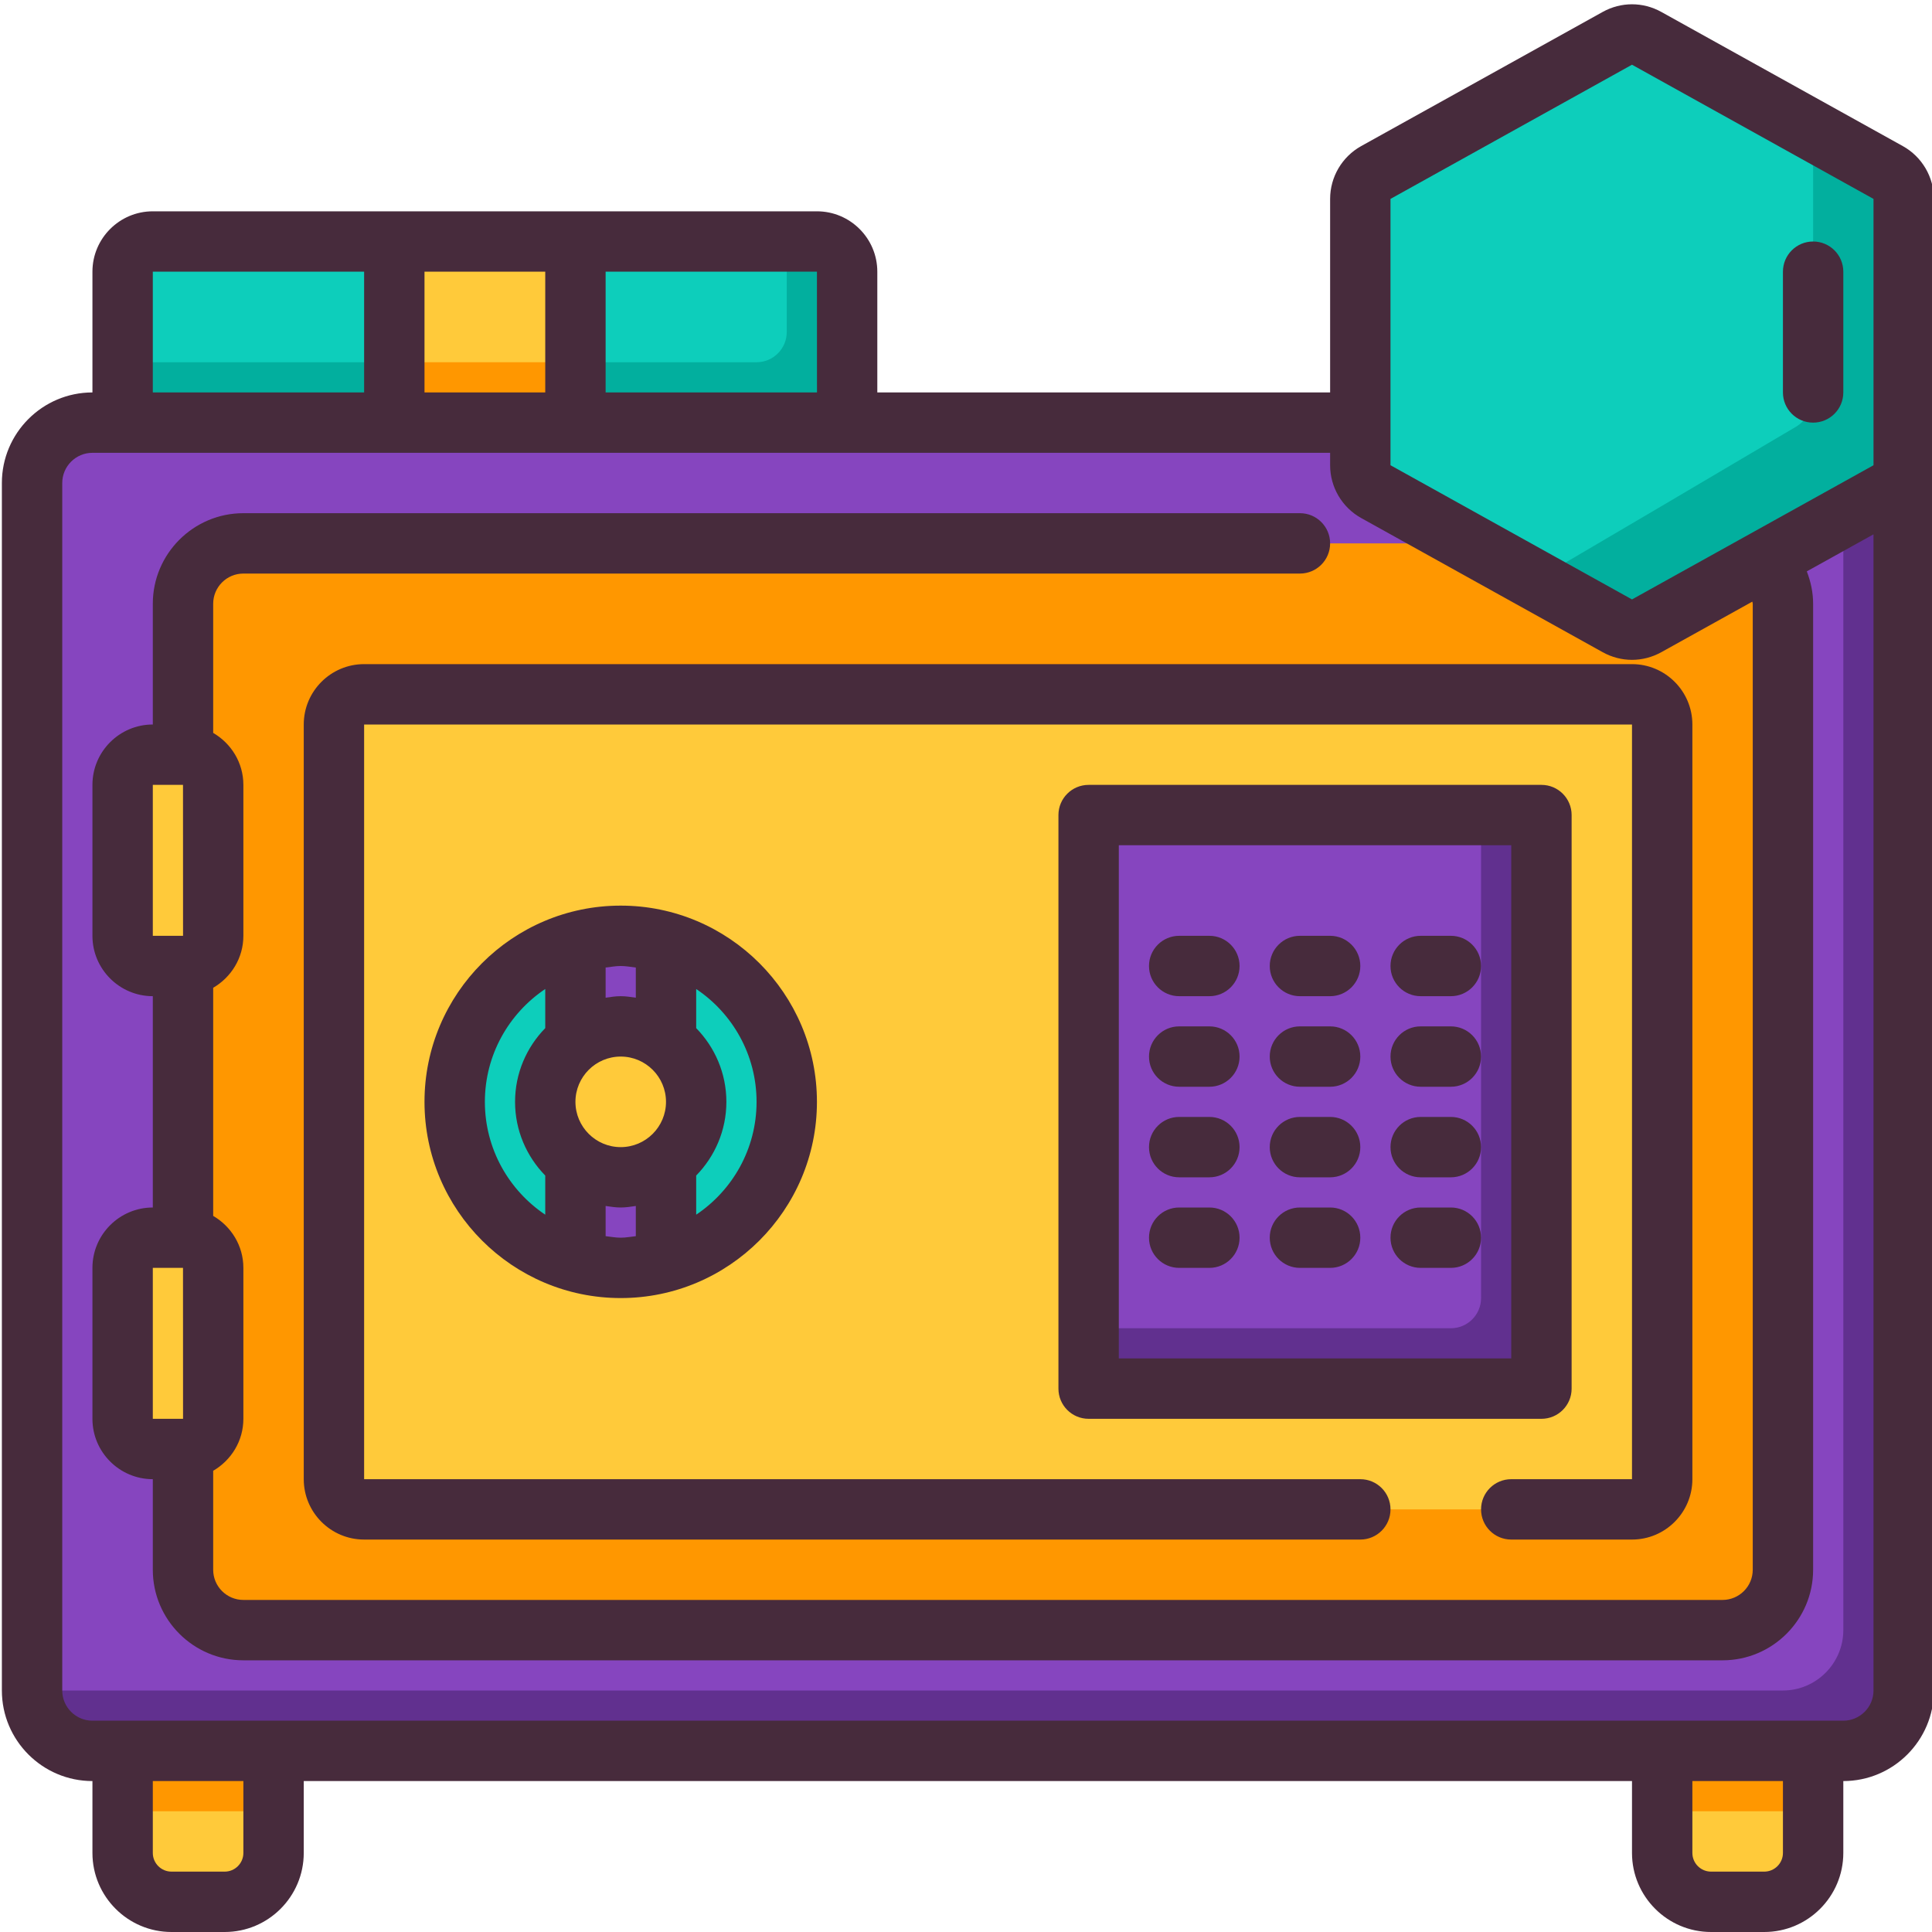<svg xmlns="http://www.w3.org/2000/svg" enable-background="new 0 0 512 512" viewBox="0 0 512 512"><path fill="#8645BF" d="M502.497,464h-492c-1.105,0-2-0.895-2-2V114c0-1.105,0.895-2,2-2h492c1.105,0,2,0.895,2,2v348
	C504.497,463.105,503.602,464,502.497,464z"/><path fill="#61308F" d="M504.497,128v320c0,8.8-7.2,16-16,16h-464c-8.8,0-16-7.2-16-16h464c8.8,0,16-7.2,16-16V112
	C497.297,112,504.497,119.2,504.497,128z"/><path fill="#FF9700" d="M470.497,432h-420c-1.105,0-2-0.895-2-2V146c0-1.105,0.895-2,2-2h420c1.105,0,2,0.895,2,2v284
	C472.497,431.105,471.602,432,470.497,432z"/><path fill="#FFCA3A" d="M440.497,192v200c0,4.4-3.6,8-8,8h-336c-4.4,0-8-3.6-8-8V192c0-4.4,3.6-8,8-8h336
	C436.897,184,440.497,187.6,440.497,192z"/><rect width="48" height="48" x="104.497" y="64" fill="#FFCA3A"/><path fill="#0DCEBB" d="M224.497 72v32c0 4.4-3.6 8-8 8h-64V64h64C220.897 64 224.497 67.6 224.497 72zM104.497 64v48h-64c-4.4 0-8-3.6-8-8V72c0-4.4 3.6-8 8-8H104.497z"/><rect width="48" height="16" x="104.497" y="96" fill="#FF9700"/><path fill="#02AF9E" d="M224.497 72v32c0 4.4-3.6 8-8 8h-64V96h48c4.4 0 8-3.6 8-8V64h8C220.897 64 224.497 67.6 224.497 72zM104.497 96v16h-64c-4.4 0-8-3.6-8-8v-8H104.497z"/><path fill="#0DCEBB" d="M504.497,52.72v70.56c0,0.64-0.08,1.28-0.24,1.84c-0.48,2.16-1.92,4.08-3.84,5.2l-32.8,18.24l-31.2,17.28
	c-2.48,1.36-5.36,1.36-7.84,0L389.217,144l-24.64-13.68c-2.48-1.44-4.08-4.16-4.08-7.04V112V52.72c0-2.88,1.6-5.6,4.08-7.04
	l64-35.52c2.48-1.36,5.36-1.36,7.84,0l64,35.52C502.897,47.12,504.497,49.84,504.497,52.72z"/><path fill="#02AF9E" d="M504.497,52.72v70.56c0,0.64-0.08,1.28-0.24,1.84c-0.48,2.16-1.92,4.08-3.84,5.2l-32.8,18.24l-31.2,17.28
	c-2.48,1.36-5.36,1.36-7.84,0l-21.84-12.08c0.4-0.16,0.88-0.4,1.28-0.64l33.2-19.52l34.96-20.64c2-1.28,3.52-3.44,4.08-5.84
	c0.16-0.64,0.24-1.36,0.24-2.08v-70.4l19.92,11.04C502.897,47.12,504.497,49.84,504.497,52.72z"/><path fill="#8645BF" d="M176.497 308v26.32c-3.84 1.12-7.84 1.68-12 1.68-4.16 0-8.16-.56-12-1.68V308c3.28 2.48 7.52 4 12 4C168.977 312 173.217 310.48 176.497 308zM176.497 249.68V276c-3.28-2.48-7.52-4-12-4-4.48 0-8.72 1.52-12 4v-26.32c3.84-1.12 7.84-1.68 12-1.68C168.657 248 172.657 248.56 176.497 249.68z"/><path fill="#FFCA3A" d="M176.497,276c4.88,3.68,8,9.44,8,16s-3.12,12.32-8,16c-3.28,2.48-7.52,4-12,4c-4.48,0-8.72-1.52-12-4
	c-4.88-3.68-8-9.44-8-16s3.12-12.32,8-16c3.28-2.48,7.52-4,12-4C168.977,272,173.217,273.52,176.497,276z"/><rect width="120" height="152" x="288.497" y="216" fill="#8645BF"/><path fill="#61308F" d="M408.497,216v152h-120v-16h96c4.418,0,8-3.582,8-8V216H408.497z"/><path fill="#FFCA3A" d="M480.497 464v27.04c0 7.2-5.76 12.96-12.96 12.96h-14.08c-7.2 0-12.96-5.76-12.96-12.96V464H480.497zM72.497 464v27.04c0 7.2-5.76 12.96-12.96 12.96h-14.08c-7.2 0-12.96-5.76-12.96-12.96V464H72.497z"/><rect width="40" height="16" x="440.497" y="464" fill="#FF9700"/><rect width="40" height="16" x="32.497" y="464" fill="#FF9700"/><path fill="#FFCA3A" d="M56.497 336v40c0 4.4-3.6 8-8 8h-8c-4.4 0-8-3.6-8-8v-40c0-4.4 3.6-8 8-8h8C52.897 328 56.497 331.6 56.497 336zM56.497 208v40c0 4.4-3.6 8-8 8h-8c-4.4 0-8-3.6-8-8v-40c0-4.4 3.6-8 8-8h8C52.897 200 56.497 203.6 56.497 208z"/><path fill="#0DCEBB" d="M176.497 249.68c18.48 5.2 32 22.16 32 42.32s-13.52 37.12-32 42.32V308c4.88-3.68 8-9.44 8-16s-3.12-12.32-8-16V249.68zM152.497 308v26.32c-18.48-5.2-32-22.16-32-42.32s13.52-37.12 32-42.32V276c-4.88 3.68-8 9.44-8 16S147.617 304.32 152.497 308z"/><path fill="#472B3C" d="M112.497 292c0 28.672 23.328 52 52 52s52-23.328 52-52-23.328-52-52-52S112.497 263.328 112.497 292zM168.497 256.404v8c-1.318-.191-2.63-.404-4-.404s-2.682.213-4 .404v-8c1.331-.15 2.63-.404 4-.404S167.167 256.254 168.497 256.404zM152.497 292c0-6.617 5.383-12 12-12s12 5.383 12 12-5.383 12-12 12S152.497 298.617 152.497 292zM128.497 292c0-12.454 6.362-23.439 16-29.906v10.372c-4.933 5.05-8 11.934-8 19.534s3.067 14.483 8 19.534v10.372C134.86 315.439 128.497 304.454 128.497 292zM160.497 327.596v-8c1.318.191 2.63.404 4 .404s2.682-.213 4-.404v8c-1.331.15-2.63.404-4 .404S161.828 327.746 160.497 327.596zM200.497 292c0 12.454-6.362 23.439-16 29.906v-10.372c4.933-5.05 8-11.934 8-19.534s-3.067-14.483-8-19.534v-10.372C194.135 268.561 200.497 279.546 200.497 292zM312.497 264h8c4.418 0 8-3.578 8-8s-3.582-8-8-8h-8c-4.418 0-8 3.578-8 8S308.079 264 312.497 264zM344.497 264h8c4.418 0 8-3.578 8-8s-3.582-8-8-8h-8c-4.418 0-8 3.578-8 8S340.079 264 344.497 264zM376.497 264h8c4.418 0 8-3.578 8-8s-3.582-8-8-8h-8c-4.418 0-8 3.578-8 8S372.079 264 376.497 264zM312.497 288h8c4.418 0 8-3.578 8-8s-3.582-8-8-8h-8c-4.418 0-8 3.578-8 8S308.079 288 312.497 288zM344.497 288h8c4.418 0 8-3.578 8-8s-3.582-8-8-8h-8c-4.418 0-8 3.578-8 8S340.079 288 344.497 288zM376.497 288h8c4.418 0 8-3.578 8-8s-3.582-8-8-8h-8c-4.418 0-8 3.578-8 8S372.079 288 376.497 288zM312.497 312h8c4.418 0 8-3.578 8-8s-3.582-8-8-8h-8c-4.418 0-8 3.578-8 8S308.079 312 312.497 312zM344.497 312h8c4.418 0 8-3.578 8-8s-3.582-8-8-8h-8c-4.418 0-8 3.578-8 8S340.079 312 344.497 312zM376.497 312h8c4.418 0 8-3.578 8-8s-3.582-8-8-8h-8c-4.418 0-8 3.578-8 8S372.079 312 376.497 312zM312.497 336h8c4.418 0 8-3.578 8-8s-3.582-8-8-8h-8c-4.418 0-8 3.578-8 8S308.079 336 312.497 336zM344.497 336h8c4.418 0 8-3.578 8-8s-3.582-8-8-8h-8c-4.418 0-8 3.578-8 8S340.079 336 344.497 336zM376.497 336h8c4.418 0 8-3.578 8-8s-3.582-8-8-8h-8c-4.418 0-8 3.578-8 8S372.079 336 376.497 336z"/><path fill="#472B3C" d="M416.497,368V216c0-4.422-3.582-8-8-8h-120c-4.418,0-8,3.578-8,8v152c0,4.422,3.582,8,8,8h120
	C412.915,376,416.497,372.422,416.497,368z M400.497,360h-104V224h104V360z"/><path fill="#472B3C" d="M80.497,192v200c0,8.82,7.176,16,16,16h264c4.418,0,8-3.578,8-8s-3.582-8-8-8h-264V192h336v200h-32
	c-4.418,0-8,3.578-8,8s3.582,8,8,8h32c8.824,0,16-7.18,16-16V192c0-8.82-7.176-16-16-16h-336C87.673,176,80.497,183.18,80.497,192z"/><path fill="#472B3C" d="M504.271,38.719l-64-35.555c-4.867-2.703-10.68-2.703-15.547,0L360.72,38.719
	c-5.074,2.828-8.223,8.188-8.223,13.992V104h-120V72c0-8.82-7.176-16-16-16h-176c-8.824,0-16,7.18-16,16v32
	c-13.234,0-24,10.766-24,24v320c0,13.234,10.766,24,24,24v19.047c0,11.555,9.398,20.953,20.953,20.953h14.094
	c11.555,0,20.953-9.398,20.953-20.953V472h352v19.047c0,11.555,9.398,20.953,20.953,20.953h14.094
	c11.555,0,20.953-9.398,20.953-20.953V472c13.234,0,24-10.766,24-24V128c0-0.973-0.129-1.945-0.242-2.917
	c0.069-0.602,0.242-1.179,0.242-1.793V52.711C512.497,46.906,509.349,41.547,504.271,38.719z M368.497,52.711l64-35.562l64,35.562
	v70.502c-0.008,0.033-0.015,0.063-0.022,0.096l-63.978,35.542l-64-35.562V52.711z M216.509,104h-56.012V72h56L216.509,104z
	 M144.497,72v32h-32V72H144.497z M40.497,72h56v32h-56V72z M64.497,491.047c0,2.734-2.223,4.953-4.953,4.953H45.45
	c-2.73,0-4.953-2.219-4.953-4.953V472h24V491.047z M472.497,491.047c0,2.734-2.223,4.953-4.953,4.953H453.45
	c-2.73,0-4.953-2.219-4.953-4.953V472h24V491.047z M488.497,456h-464c-4.41,0-8-3.586-8-8V128c0-4.414,3.59-8,8-8h328v3.289
	c0,5.805,3.148,11.164,8.227,13.992l64,35.555c2.434,1.352,5.105,2.031,7.773,2.031s5.34-0.68,7.773-2.031l24.115-13.396
	c0.014,0.194,0.111,0.362,0.111,0.56v256c0,4.414-3.59,8-8,8h-392c-4.41,0-8-3.586-8-8v-26.226c4.759-2.776,8-7.88,8-13.774v-40
	c0-5.894-3.241-10.998-8-13.774v-60.451c4.759-2.776,8-7.88,8-13.774v-40c0-5.894-3.241-10.998-8-13.774V160c0-4.414,3.59-8,8-8h280
	c4.418,0,8-3.578,8-8s-3.582-8-8-8h-280c-13.234,0-24,10.766-24,24v32c-8.824,0-16,7.18-16,16v40c0,8.82,7.176,16,16,16v56
	c-8.824,0-16,7.18-16,16v40c0,8.82,7.176,16,16,16v24c0,13.234,10.766,24,24,24h392c13.234,0,24-10.766,24-24V160
	c0-2.968-0.624-5.863-1.673-8.581l17.673-9.817V448C496.497,452.414,492.907,456,488.497,456z M48.497,208l0.012,40h-8.012v-40
	H48.497z M48.497,336l0.012,40h-8.012v-40H48.497z"/><path fill="#472B3C" d="M480.497,112c4.418,0,8-3.578,8-8V72c0-4.422-3.582-8-8-8s-8,3.578-8,8v32
	C472.497,108.422,476.079,112,480.497,112z"/></svg>